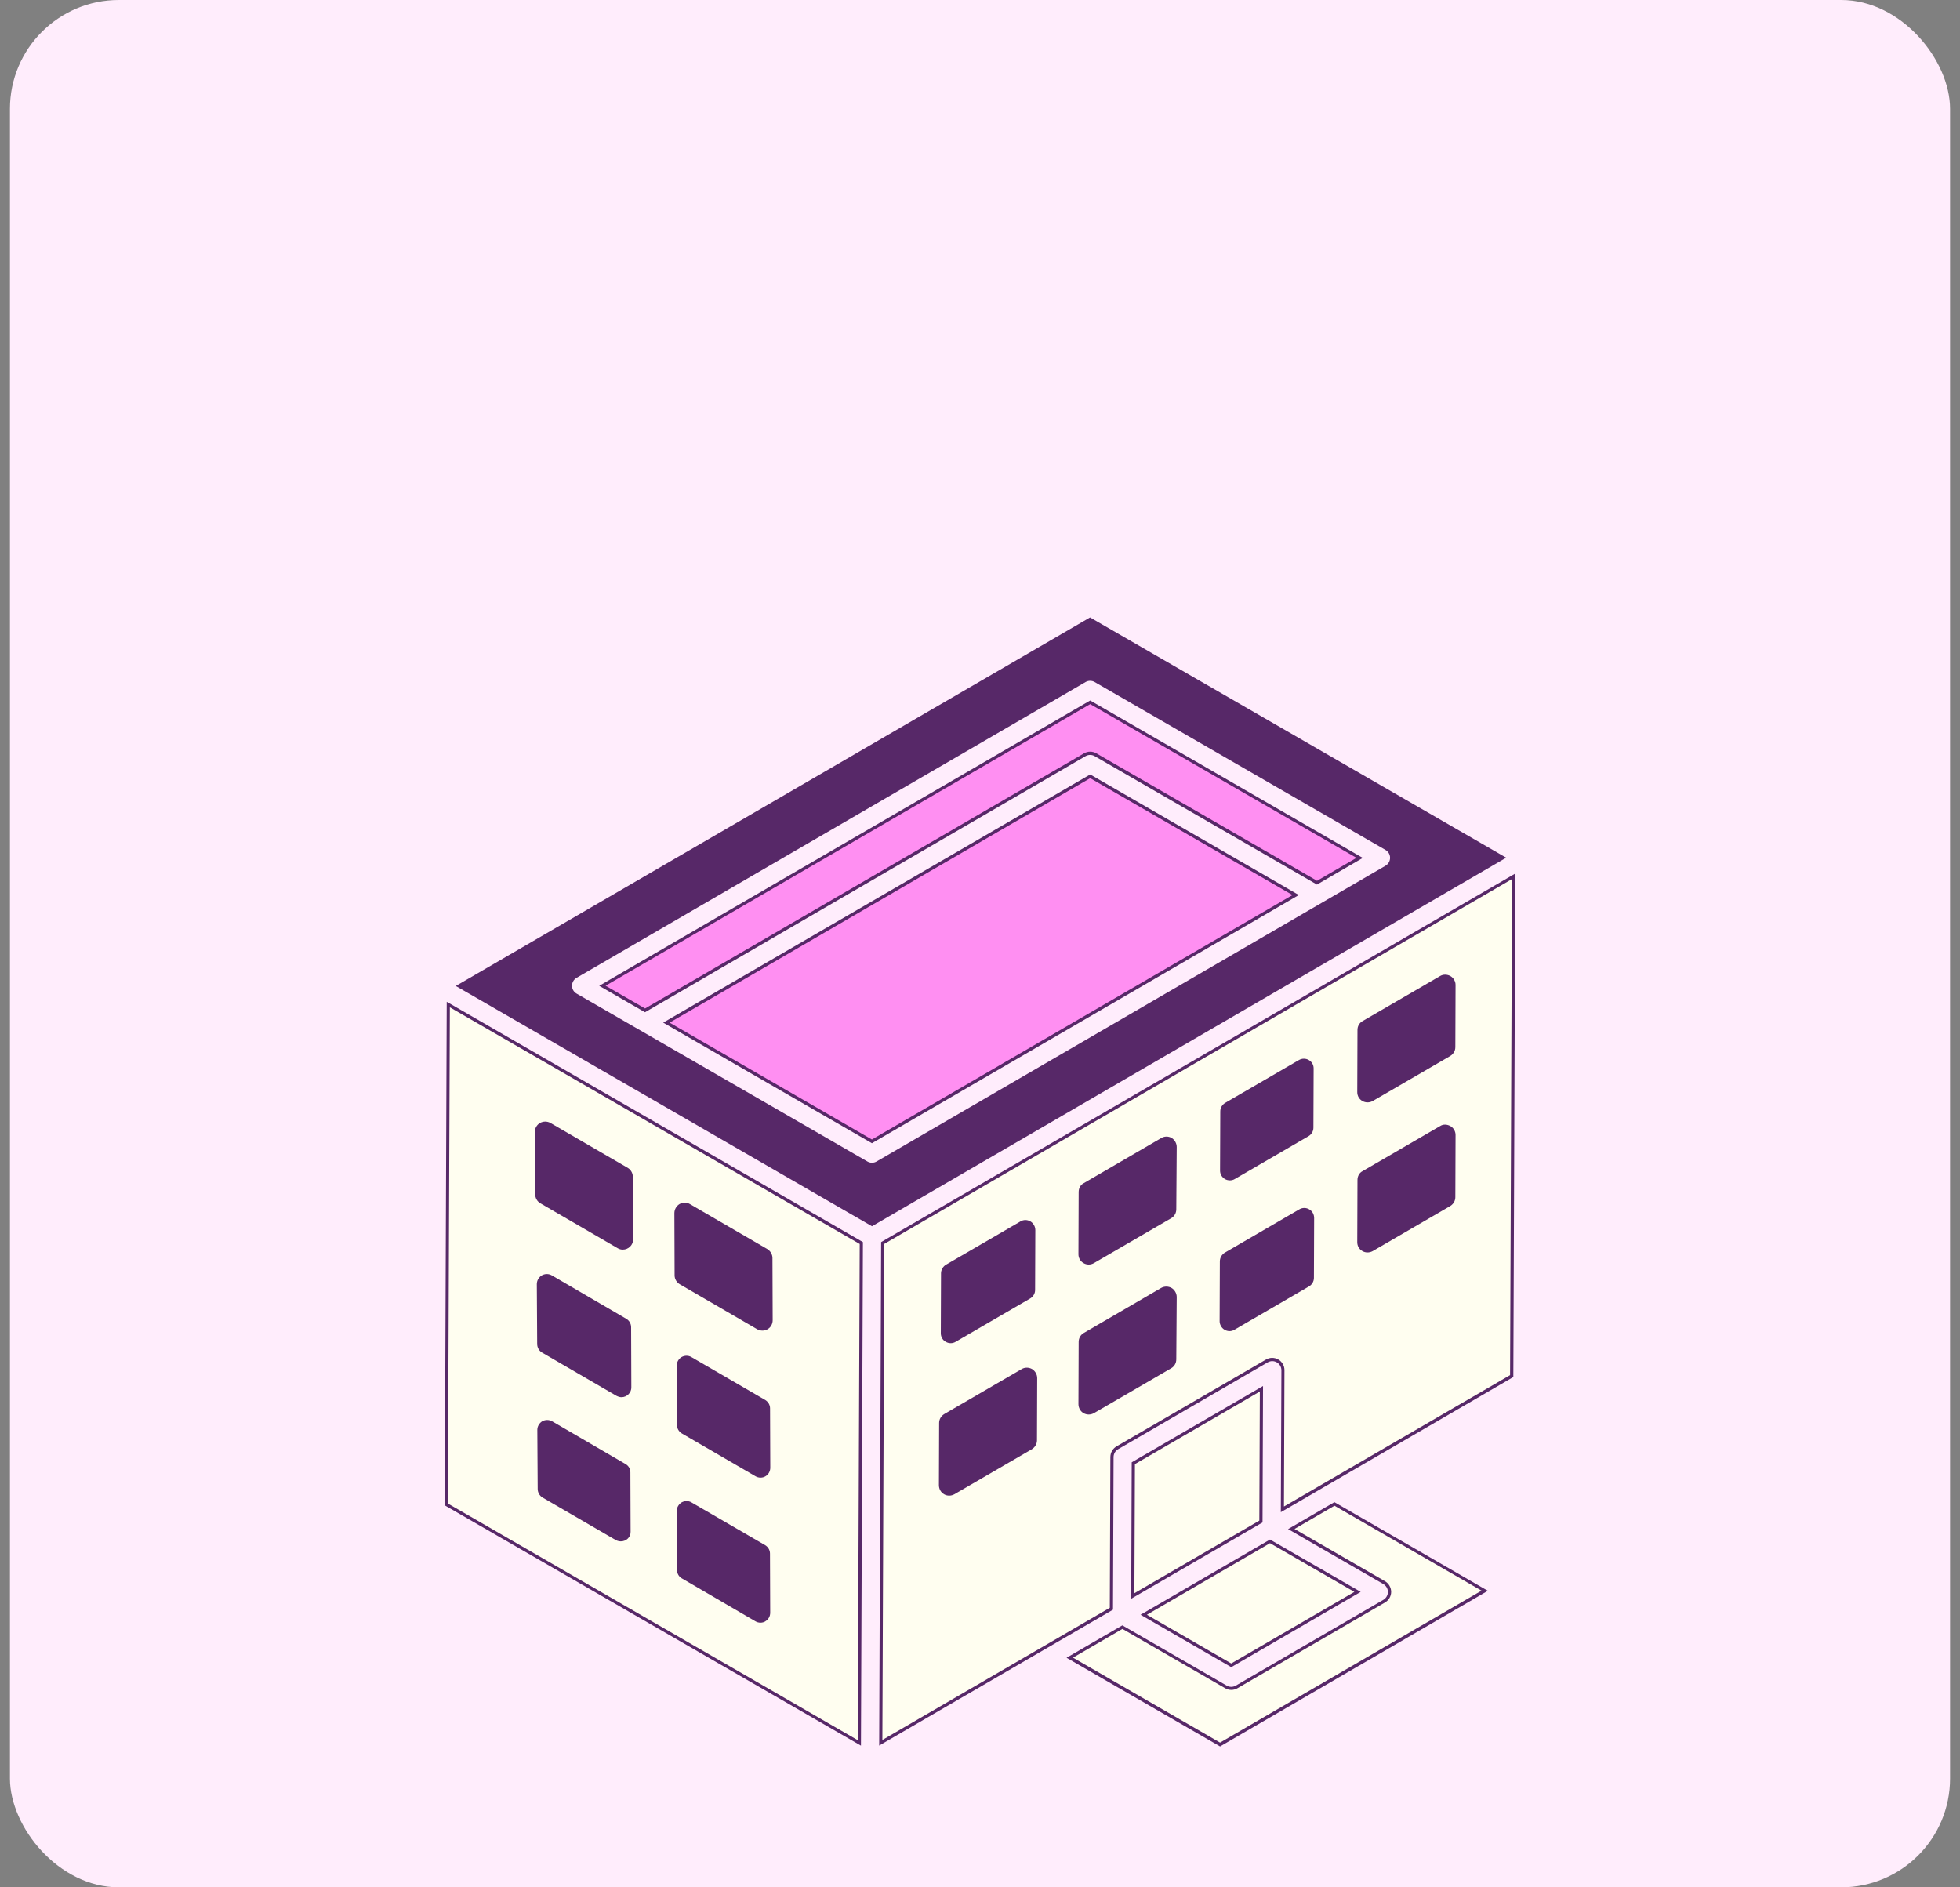 <?xml version="1.0" encoding="UTF-8"?><svg id="Layer_1" xmlns="http://www.w3.org/2000/svg" viewBox="0 0 270 260"><rect x="0" y="0" width="270" height="260" fill="#808080" stroke="none"/><defs><style>.cls-1{fill:#ff8ff2;}.cls-2{fill:#fffef0;}.cls-3{fill:#572868;}.cls-4{fill:#ffedfc;}</style></defs><rect class="cls-4" x="1.37" width="267.26" height="260" rx="15" ry="15"/><path class="cls-3" d="M117.87,220.53c-1.59-2.53-2.06-5.59-2.13-8.53-.12-5.25,1.15-10.4,1.25-15.63.11-6.53.03-13.03.66-19.53l-.88.51-51.21-28.81v58.68l40.87,21.3,11.47-7.95s-.03-.03-.03-.04Z"/><path class="cls-3" d="M204.96,126.43l-82.79,47.8c.06.2.1.42.07.64-.03.25-.05.51-.08.76.82.15,1.61.71,1.74,1.55.6,3.92.66,7.86.49,11.81-.15,3.45-.46,6.88-.64,10.33-.12,2.39-.05,4.75.05,7.14.14,3.25.41,7.03-.46,10.35l24.47-16.96,28.14-16.99,30.67-2.88-1.66-53.55Z"/><g id="_x31_85"><path class="cls-3" d="M61.27,207.38l.27-69.37,57.33,33.1-.27,69.37-57.33-33.1ZM94.59,207.22c-.16,0-.32.04-.47.12-.28.17-.45.46-.45.78l.03,8.15c0,.32.18.63.44.77l10.16,5.93c.13.08.29.12.45.12s.32-.04.45-.12c.29-.16.46-.46.46-.81l-.03-8.15c0-.32-.17-.61-.46-.78l-10.14-5.89c-.14-.08-.29-.12-.44-.12ZM75.38,196.06c-.16,0-.33.04-.47.12-.27.16-.45.48-.45.8l.05,8.15c0,.32.17.63.43.78l10.13,5.89c.12.06.3.1.45.1.26,0,.5-.1.67-.28.16-.17.24-.38.23-.61l-.03-8.16c0-.33-.16-.62-.45-.78l-10.12-5.89c-.14-.08-.3-.12-.47-.12ZM94.58,187.2c-.16,0-.32.04-.47.13-.27.16-.45.47-.45.78l.03,8.2c0,.31.19.62.46.79l10.17,5.91c.14.08.29.12.46.12s.32-.04.45-.12c.29-.17.46-.47.46-.81l-.03-8.17c0-.31-.18-.62-.46-.79l-10.17-5.91c-.14-.08-.29-.12-.44-.12ZM75.32,175.96c-.17,0-.33.04-.48.13-.27.16-.46.49-.46.82l.05,8.25c0,.33.17.64.44.8l10.26,5.96c.16.08.34.13.46.13.26,0,.5-.1.67-.29.17-.18.26-.41.25-.65l-.03-8.27c0-.33-.18-.63-.46-.79l-10.25-5.97c-.14-.08-.31-.12-.47-.12ZM94.33,166.11c-.17,0-.35.05-.5.13-.29.17-.49.52-.49.86l.03,8.58c0,.34.18.66.5.84l10.67,6.2c.15.09.33.13.5.13s.33-.04.47-.13c.31-.18.5-.5.5-.87l-.03-8.58c0-.33-.2-.67-.5-.84l-10.67-6.2c-.15-.09-.31-.13-.48-.13ZM75.11,154.95c-.18,0-.35.05-.51.13-.29.17-.49.52-.49.86l.06,8.58c0,.35.17.67.47.84l10.67,6.2c.15.09.32.14.49.14.27,0,.53-.11.72-.31.18-.18.27-.41.26-.66l-.03-8.59c0-.37-.18-.7-.47-.87l-10.67-6.2c-.15-.09-.33-.13-.5-.13Z"/><path class="cls-2" d="M61.7,207.13l56.46,32.6.27-68.36c-8.16-4.71-32.33-18.66-56.46-32.6l-.27,68.37ZM85.53,212.34c-.21,0-.46-.05-.67-.16l-10.14-5.89c-.4-.24-.65-.7-.65-1.16l-.05-8.15c0-.48.27-.94.67-1.18.43-.24.94-.24,1.37,0l10.11,5.89c.43.24.67.67.67,1.16l.03,8.15c.03.75-.59,1.34-1.34,1.34ZM85.6,192.48c-.22,0-.46-.08-.68-.19l-10.27-5.97c-.41-.24-.65-.71-.65-1.17l-.05-8.25c0-.49.27-.95.68-1.2.44-.25.95-.25,1.39,0l10.24,5.97c.44.25.68.71.68,1.17l.03,8.25c.03.76-.6,1.39-1.36,1.39ZM105.43,223.36c-.4.24-.94.24-1.35,0l-10.15-5.92c-.4-.22-.67-.67-.67-1.16l-.03-8.15c0-.48.27-.91.67-1.16.43-.24.94-.24,1.35,0l10.15,5.89c.4.24.67.67.67,1.16l.03,8.15c0,.48-.24.94-.67,1.18ZM105.44,203.38c-.4.24-.94.24-1.35,0l-10.17-5.91c-.4-.24-.67-.7-.67-1.16l-.03-8.2c0-.46.27-.92.67-1.16.43-.24.94-.24,1.35,0l10.17,5.91c.4.24.67.67.67,1.16l.03,8.17c0,.49-.24.94-.67,1.19ZM93.61,165.87c.45-.25.99-.25,1.42,0l10.67,6.2c.42.25.71.74.71,1.22l.03,8.58c0,.51-.25.99-.71,1.25-.42.25-.96.25-1.42,0l-10.67-6.2c-.42-.25-.71-.71-.71-1.22l-.03-8.58c0-.51.28-.99.71-1.25ZM74.39,154.7c.45-.25.99-.25,1.44,0l10.67,6.2c.42.26.68.74.68,1.25l.03,8.58c.03.76-.62,1.42-1.42,1.42-.23,0-.48-.06-.71-.2l-10.67-6.2c-.42-.26-.68-.71-.68-1.22l-.06-8.58c0-.51.28-.99.71-1.25Z"/><polygon class="cls-3" points="91.36 140.88 150.18 106.69 178.92 123.3 120.11 157.49 91.36 140.88"/><path class="cls-1" d="M92.24,140.88l27.87,16.1,57.94-33.68-27.87-16.1-57.94,33.68Z"/><path class="cls-3" d="M82.56,135.8l67.62-39.3,37.55,21.69-6.31,3.67-30.62-17.69c-.19-.11-.41-.17-.63-.17s-.44.06-.63.17l-60.69,35.28-6.3-3.64Z"/><path class="cls-1" d="M83.43,135.8l5.43,3.13,60.47-35.15c.52-.31,1.17-.31,1.7,0l30.4,17.56,5.43-3.16-36.68-21.18-66.75,38.79Z"/><path class="cls-3" d="M146.93,228.37l7.68-4.46,14.37,8.3c.19.11.41.17.63.17s.44-.06.63-.17l20.33-11.82c.38-.22.62-.64.62-1.08,0-.45-.24-.86-.63-1.09l-13.12-7.57,6.38-3.71,21.14,12.21-36.89,21.44-21.14-12.21Z"/><path class="cls-2" d="M178.32,210.63l12.47,7.2c.52.3.84.86.85,1.46,0,.6-.32,1.16-.84,1.46l-20.33,11.82c-.52.31-1.17.31-1.7,0l-14.15-8.17-6.81,3.96,20.26,11.7,36.02-20.93-20.26-11.7-5.5,3.2Z"/><path class="cls-3" d="M62.79,135.83l87.37-50.77,57.33,33.1-87.37,50.77-57.33-33.1ZM150.17,93.79c-.22,0-.44.06-.63.17l-70.12,40.75c-.38.22-.62.64-.62,1.09,0,.45.24.86.63,1.08l40.06,23.13c.19.11.41.17.63.17s.44-.06.63-.17l70.12-40.75c.38-.22.62-.64.62-1.09s-.24-.86-.63-1.08l-40.06-23.13c-.19-.11-.41-.17-.63-.17Z"/><path class="cls-3" d="M150.16,85.57c-11.98,6.96-79.72,46.33-86.5,50.27l56.46,32.6c12.52-7.28,67.31-39.11,86.5-50.26l-56.46-32.6ZM120.96,160.4c-.52.31-1.17.31-1.7,0l-40.06-23.13c-.52-.3-.84-.86-.85-1.46,0-.6.32-1.16.84-1.47l70.12-40.75c.53-.31,1.17-.31,1.7,0l40.06,23.13c.52.3.85.86.85,1.46s-.32,1.16-.84,1.47l-70.12,40.75Z"/><path class="cls-3" d="M121.38,171.11l87.36-50.77-.27,69.36-32.03,18.62.08-19.55c0-.45-.24-.87-.63-1.09-.19-.11-.41-.17-.63-.17s-.44.06-.63.17l-20.61,11.97c-.38.22-.62.64-.62,1.08l-.08,21.02-32.21,18.72.27-69.36ZM141.45,188.85c-.17,0-.33.04-.47.13l-10.68,6.2c-.3.18-.49.5-.49.84l-.03,8.58c0,.37.18.69.48.86.15.09.31.14.48.14s.35-.05.5-.14l10.67-6.2c.29-.17.49-.51.49-.84l.03-8.58c0-.35-.19-.69-.5-.87-.15-.08-.32-.13-.49-.13ZM160.67,177.69c-.17,0-.35.05-.51.13l-10.64,6.2c-.3.17-.49.49-.49.84l-.03,8.58c0,.37.18.69.48.86.15.09.31.14.48.14s.35-.05.5-.14l10.67-6.2c.29-.17.46-.49.46-.84l.06-8.58c0-.35-.19-.69-.5-.87-.15-.08-.32-.13-.5-.13ZM141.25,168.51c-.16,0-.31.04-.44.12l-10.27,5.97c-.27.16-.46.48-.46.79l-.03,8.28c0,.33.18.63.46.79.15.08.31.13.48.13s.31-.04.45-.12l10.27-5.97c.29-.17.46-.47.46-.79l.03-8.26c0-.33-.18-.65-.47-.82-.14-.08-.3-.12-.47-.12ZM179.67,166.86c-.17,0-.32.04-.46.12l-10.27,5.97c-.28.17-.46.49-.46.82l-.03,8.25c0,.31.19.63.47.79.14.08.3.12.47.12s.31-.04.44-.12l10.27-5.97c.28-.17.46-.47.46-.79l.03-8.26c0-.35-.17-.65-.46-.82-.14-.08-.3-.13-.47-.13ZM160.69,157.01c-.18,0-.35.05-.51.15l-10.66,6.21c-.31.16-.49.47-.49.84l-.03,8.58c0,.36.18.66.48.83.15.09.31.14.48.14s.35-.05.5-.14l10.67-6.2c.29-.17.46-.49.46-.84l.06-8.58c0-.35-.19-.69-.5-.87-.14-.08-.31-.13-.48-.13ZM199.06,155.37c-.16,0-.31.04-.43.13l-10.7,6.22c-.31.16-.49.47-.49.84l-.03,8.58c0,.36.18.66.48.83.15.09.31.14.48.14s.35-.05.5-.14l10.67-6.2c.3-.18.49-.5.49-.84l.03-8.58c0-.34-.19-.68-.48-.83-.18-.1-.36-.15-.53-.15ZM179.63,146.29c-.16,0-.32.04-.47.13l-10.17,5.91c-.28.17-.46.46-.46.78l-.03,8.18c0,.32.17.61.46.78.14.08.3.12.46.12s.31-.04.44-.12l10.18-5.91c.28-.17.46-.46.46-.78l.03-8.18c0-.33-.16-.62-.45-.78-.14-.08-.29-.13-.45-.13ZM199.08,134.71c-.17,0-.33.04-.47.13l-10.68,6.2c-.31.18-.49.48-.49.84l-.03,8.58c0,.36.18.66.48.83.15.09.31.14.48.14s.35-.05.5-.14l10.67-6.2c.3-.18.49-.5.49-.84l.03-8.58c0-.33-.19-.66-.5-.84-.15-.08-.32-.13-.49-.13Z"/><path class="cls-2" d="M121.82,171.36l-.27,68.34,31.33-18.21.08-20.77c0-.6.32-1.15.84-1.46l20.6-11.97c.52-.31,1.17-.31,1.7,0,.52.3.85.87.84,1.47l-.07,18.78,31.15-18.1.27-68.34-86.48,50.26ZM168.1,153.1c0-.49.27-.92.67-1.16l10.17-5.91c.43-.24.94-.24,1.35,0,.43.24.67.67.67,1.16l-.03,8.17c0,.49-.27.92-.67,1.16l-10.17,5.91c-.4.24-.92.24-1.35,0-.4-.24-.67-.67-.67-1.16l.03-8.17ZM129.63,175.4c0-.46.27-.93.68-1.17l10.27-5.97c.41-.25.93-.25,1.36,0,.41.24.68.71.68,1.2l-.03,8.25c0,.49-.27.93-.68,1.17l-10.27,5.97c-.41.25-.93.25-1.36,0-.44-.24-.68-.71-.68-1.17l.03-8.28ZM142.85,198.43c0,.48-.28.96-.71,1.22l-10.67,6.2c-.45.25-.99.25-1.42,0-.45-.26-.71-.74-.71-1.25l.03-8.58c0-.51.28-.96.71-1.22l10.67-6.2c.42-.25.96-.25,1.42,0,.42.26.71.74.71,1.25l-.03,8.58ZM162.04,187.26c0,.51-.25.96-.68,1.22l-10.67,6.2c-.45.25-.99.25-1.42,0-.45-.25-.71-.74-.71-1.25l.03-8.58c0-.48.25-.96.71-1.22l10.65-6.2c.45-.25.99-.25,1.44,0,.42.25.71.74.71,1.25l-.06,8.58ZM162.04,166.59c0,.51-.25.96-.68,1.22l-10.67,6.2c-.45.26-.99.26-1.42,0-.45-.25-.71-.71-.71-1.22l.03-8.58c0-.51.25-.99.71-1.22l10.65-6.2c.45-.28.99-.28,1.44-.03.42.25.71.74.71,1.25l-.06,8.58ZM181,176.05c0,.49-.27.93-.68,1.17l-10.27,5.97c-.41.25-.93.25-1.36,0-.41-.24-.68-.71-.68-1.17l.03-8.25c0-.49.27-.95.68-1.2l10.27-5.97c.41-.25.95-.25,1.36,0,.44.24.68.71.68,1.2l-.03,8.25ZM200.48,164.93c0,.51-.28.96-.71,1.22l-10.67,6.2c-.45.25-.99.25-1.42,0-.45-.25-.71-.71-.71-1.22l.03-8.58c0-.51.25-.99.71-1.22l10.67-6.2c.42-.28.96-.25,1.42,0,.42.23.71.71.71,1.22l-.03,8.58ZM200.48,144.26c0,.51-.28.96-.71,1.22l-10.67,6.2c-.45.25-.99.25-1.42,0-.45-.25-.71-.71-.71-1.22l.03-8.58c0-.51.25-.96.71-1.22l10.67-6.2c.42-.25.96-.25,1.42,0,.42.25.71.71.71,1.22l-.03,8.58Z"/><polygon class="cls-3" points="157.12 222.45 174.95 212.09 187.44 219.3 169.61 229.67 157.12 222.45"/><path class="cls-2" d="M169.61,229.16l16.96-9.86-11.62-6.71-16.96,9.86,11.62,6.71Z"/><polygon class="cls-3" points="155.9 201.45 173.99 190.94 173.92 209.73 155.83 220.24 155.9 201.45"/><path class="cls-2" d="M156.27,219.48l17.21-10,.07-17.78-17.21,10-.07,17.77Z"/></g></svg>